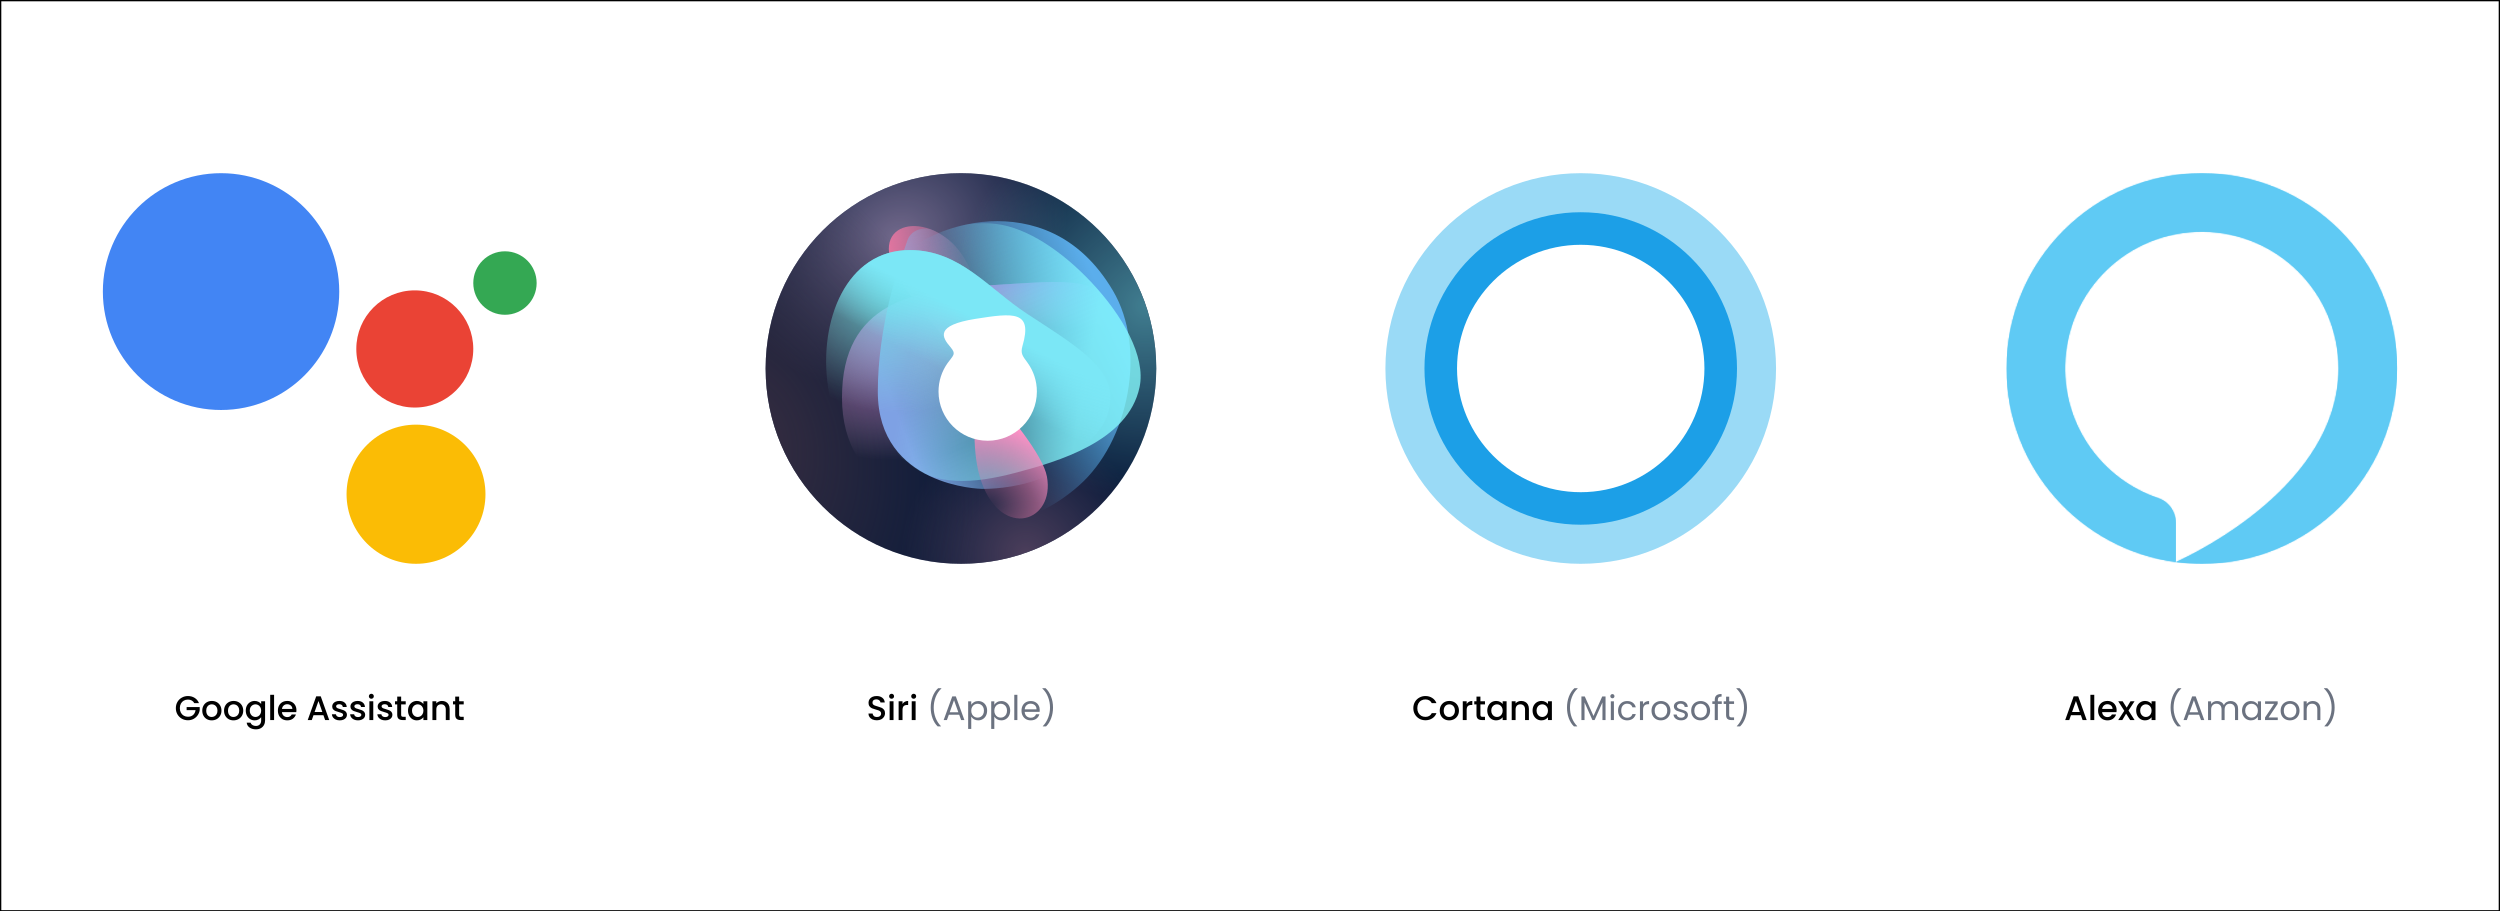 <svg width="1920" height="700" viewBox="0 0 1920 700" fill="none" xmlns="http://www.w3.org/2000/svg">
<rect x="0.5" y="0.5" width="1919" height="699" fill="white"/>
<rect x="0.5" y="0.5" width="1919" height="699" stroke="black"/>
<path d="M149.232 540.026C148.76 539.118 148.105 538.436 147.266 537.982C146.427 537.51 145.458 537.274 144.357 537.274C143.151 537.274 142.077 537.545 141.133 538.087C140.189 538.628 139.447 539.397 138.905 540.393C138.381 541.389 138.119 542.542 138.119 543.853C138.119 545.163 138.381 546.325 138.905 547.339C139.447 548.335 140.189 549.103 141.133 549.645C142.077 550.187 143.151 550.458 144.357 550.458C145.982 550.458 147.301 550.003 148.314 549.095C149.328 548.186 149.948 546.954 150.175 545.399H143.335V543.014H153.373V545.347C153.181 546.762 152.674 548.064 151.853 549.252C151.049 550.44 149.992 551.392 148.681 552.109C147.388 552.808 145.947 553.157 144.357 553.157C142.644 553.157 141.081 552.764 139.665 551.978C138.25 551.174 137.123 550.064 136.284 548.649C135.463 547.234 135.052 545.635 135.052 543.853C135.052 542.07 135.463 540.472 136.284 539.056C137.123 537.641 138.25 536.54 139.665 535.754C141.098 534.95 142.662 534.548 144.357 534.548C146.296 534.548 148.017 535.029 149.52 535.99C151.04 536.933 152.141 538.279 152.823 540.026H149.232ZM162.584 553.236C161.221 553.236 159.989 552.93 158.889 552.319C157.788 551.69 156.923 550.816 156.294 549.698C155.665 548.562 155.35 547.251 155.35 545.766C155.35 544.298 155.673 542.997 156.32 541.861C156.966 540.725 157.849 539.851 158.967 539.24C160.085 538.628 161.335 538.322 162.715 538.322C164.096 538.322 165.345 538.628 166.463 539.24C167.581 539.851 168.464 540.725 169.11 541.861C169.757 542.997 170.08 544.298 170.08 545.766C170.08 547.234 169.748 548.536 169.084 549.671C168.42 550.807 167.512 551.69 166.358 552.319C165.223 552.93 163.964 553.236 162.584 553.236ZM162.584 550.641C163.353 550.641 164.069 550.458 164.733 550.091C165.415 549.724 165.965 549.173 166.385 548.439C166.804 547.706 167.014 546.814 167.014 545.766C167.014 544.718 166.813 543.835 166.411 543.119C166.009 542.385 165.476 541.835 164.812 541.468C164.148 541.101 163.432 540.917 162.663 540.917C161.894 540.917 161.178 541.101 160.514 541.468C159.867 541.835 159.352 542.385 158.967 543.119C158.583 543.835 158.391 544.718 158.391 545.766C158.391 547.321 158.784 548.527 159.57 549.383C160.374 550.222 161.378 550.641 162.584 550.641ZM179.298 553.236C177.935 553.236 176.703 552.93 175.602 552.319C174.502 551.69 173.637 550.816 173.008 549.698C172.379 548.562 172.064 547.251 172.064 545.766C172.064 544.298 172.387 542.997 173.034 541.861C173.68 540.725 174.563 539.851 175.681 539.24C176.799 538.628 178.049 538.322 179.429 538.322C180.809 538.322 182.059 538.628 183.177 539.24C184.295 539.851 185.178 540.725 185.824 541.861C186.471 542.997 186.794 544.298 186.794 545.766C186.794 547.234 186.462 548.536 185.798 549.671C185.134 550.807 184.225 551.69 183.072 552.319C181.936 552.93 180.678 553.236 179.298 553.236ZM179.298 550.641C180.067 550.641 180.783 550.458 181.447 550.091C182.129 549.724 182.679 549.173 183.098 548.439C183.518 547.706 183.727 546.814 183.727 545.766C183.727 544.718 183.527 543.835 183.125 543.119C182.723 542.385 182.19 541.835 181.526 541.468C180.862 541.101 180.145 540.917 179.377 540.917C178.608 540.917 177.891 541.101 177.227 541.468C176.581 541.835 176.065 542.385 175.681 543.119C175.297 543.835 175.104 544.718 175.104 545.766C175.104 547.321 175.498 548.527 176.284 549.383C177.088 550.222 178.092 550.641 179.298 550.641ZM195.566 538.322C196.685 538.322 197.672 538.55 198.528 539.004C199.402 539.441 200.083 539.991 200.572 540.655V538.558H203.587V553.236C203.587 554.564 203.307 555.743 202.748 556.774C202.189 557.823 201.376 558.644 200.31 559.238C199.262 559.832 198.004 560.129 196.536 560.129C194.579 560.129 192.954 559.666 191.661 558.74C190.368 557.831 189.634 556.591 189.459 555.018H192.421C192.648 555.77 193.129 556.372 193.863 556.827C194.614 557.298 195.505 557.534 196.536 557.534C197.742 557.534 198.712 557.167 199.445 556.433C200.197 555.7 200.572 554.634 200.572 553.236V550.825C200.066 551.506 199.376 552.083 198.502 552.554C197.646 553.009 196.667 553.236 195.566 553.236C194.308 553.236 193.155 552.921 192.107 552.292C191.076 551.646 190.254 550.755 189.643 549.619C189.049 548.466 188.752 547.164 188.752 545.714C188.752 544.263 189.049 542.979 189.643 541.861C190.254 540.743 191.076 539.878 192.107 539.266C193.155 538.637 194.308 538.322 195.566 538.322ZM200.572 545.766C200.572 544.77 200.363 543.905 199.943 543.171C199.542 542.437 199.009 541.878 198.345 541.494C197.681 541.109 196.964 540.917 196.195 540.917C195.427 540.917 194.71 541.109 194.046 541.494C193.382 541.861 192.841 542.411 192.421 543.145C192.019 543.861 191.818 544.718 191.818 545.714C191.818 546.71 192.019 547.583 192.421 548.335C192.841 549.086 193.382 549.663 194.046 550.064C194.728 550.449 195.444 550.641 196.195 550.641C196.964 550.641 197.681 550.449 198.345 550.064C199.009 549.68 199.542 549.121 199.943 548.387C200.363 547.636 200.572 546.762 200.572 545.766ZM210.499 533.605V553H207.511V533.605H210.499ZM227.658 545.425C227.658 545.967 227.623 546.456 227.553 546.893H216.519C216.606 548.046 217.034 548.972 217.803 549.671C218.572 550.37 219.515 550.72 220.634 550.72C222.241 550.72 223.377 550.047 224.041 548.702H227.265C226.828 550.03 226.033 551.122 224.88 551.978C223.744 552.817 222.329 553.236 220.634 553.236C219.253 553.236 218.013 552.93 216.912 552.319C215.828 551.69 214.972 550.816 214.343 549.698C213.732 548.562 213.426 547.251 213.426 545.766C213.426 544.281 213.723 542.979 214.317 541.861C214.929 540.725 215.776 539.851 216.859 539.24C217.96 538.628 219.218 538.322 220.634 538.322C221.997 538.322 223.211 538.62 224.277 539.214C225.343 539.808 226.173 540.646 226.767 541.73C227.361 542.796 227.658 544.027 227.658 545.425ZM224.539 544.482C224.521 543.381 224.128 542.499 223.359 541.835C222.591 541.171 221.638 540.839 220.503 540.839C219.472 540.839 218.589 541.171 217.855 541.835C217.121 542.481 216.685 543.364 216.545 544.482H224.539ZM248.389 549.278H240.762L239.451 553H236.332L242.858 534.758H246.318L252.844 553H249.699L248.389 549.278ZM247.55 546.841L244.588 538.375L241.6 546.841H247.55ZM260.924 553.236C259.788 553.236 258.766 553.035 257.857 552.633C256.966 552.214 256.259 551.655 255.734 550.956C255.21 550.239 254.931 549.444 254.896 548.571H257.988C258.041 549.182 258.329 549.698 258.853 550.117C259.395 550.519 260.068 550.72 260.871 550.72C261.71 550.72 262.357 550.562 262.811 550.248C263.283 549.916 263.519 549.497 263.519 548.99C263.519 548.448 263.257 548.046 262.732 547.784C262.226 547.522 261.413 547.234 260.295 546.919C259.212 546.622 258.329 546.334 257.648 546.054C256.966 545.775 256.372 545.347 255.865 544.77C255.376 544.193 255.132 543.433 255.132 542.49C255.132 541.721 255.359 541.022 255.813 540.393C256.267 539.747 256.914 539.24 257.752 538.873C258.609 538.506 259.587 538.322 260.688 538.322C262.33 538.322 263.65 538.742 264.646 539.581C265.659 540.402 266.201 541.529 266.271 542.962H263.283C263.23 542.315 262.968 541.8 262.496 541.415C262.025 541.031 261.387 540.839 260.583 540.839C259.797 540.839 259.194 540.987 258.775 541.284C258.355 541.581 258.146 541.974 258.146 542.464C258.146 542.848 258.285 543.171 258.565 543.433C258.845 543.696 259.185 543.905 259.587 544.062C259.989 544.202 260.583 544.386 261.369 544.613C262.418 544.892 263.274 545.181 263.938 545.478C264.619 545.757 265.205 546.177 265.694 546.736C266.183 547.295 266.437 548.038 266.454 548.964C266.454 549.785 266.227 550.519 265.773 551.165C265.318 551.812 264.672 552.319 263.833 552.685C263.012 553.052 262.042 553.236 260.924 553.236ZM274.925 553.236C273.789 553.236 272.767 553.035 271.858 552.633C270.967 552.214 270.259 551.655 269.735 550.956C269.211 550.239 268.931 549.444 268.896 548.571H271.989C272.042 549.182 272.33 549.698 272.854 550.117C273.396 550.519 274.068 550.72 274.872 550.72C275.711 550.72 276.357 550.562 276.812 550.248C277.284 549.916 277.519 549.497 277.519 548.99C277.519 548.448 277.257 548.046 276.733 547.784C276.226 547.522 275.414 547.234 274.296 546.919C273.212 546.622 272.33 546.334 271.648 546.054C270.967 545.775 270.373 545.347 269.866 544.77C269.377 544.193 269.132 543.433 269.132 542.49C269.132 541.721 269.359 541.022 269.814 540.393C270.268 539.747 270.915 539.24 271.753 538.873C272.609 538.506 273.588 538.322 274.689 538.322C276.331 538.322 277.65 538.742 278.646 539.581C279.66 540.402 280.202 541.529 280.271 542.962H277.284C277.231 542.315 276.969 541.8 276.497 541.415C276.025 541.031 275.388 540.839 274.584 540.839C273.798 540.839 273.195 540.987 272.775 541.284C272.356 541.581 272.146 541.974 272.146 542.464C272.146 542.848 272.286 543.171 272.566 543.433C272.845 543.696 273.186 543.905 273.588 544.062C273.99 544.202 274.584 544.386 275.37 544.613C276.419 544.892 277.275 545.181 277.939 545.478C278.62 545.757 279.206 546.177 279.695 546.736C280.184 547.295 280.437 548.038 280.455 548.964C280.455 549.785 280.228 550.519 279.773 551.165C279.319 551.812 278.673 552.319 277.834 552.685C277.013 553.052 276.043 553.236 274.925 553.236ZM285.204 536.645C284.662 536.645 284.208 536.462 283.841 536.095C283.474 535.728 283.29 535.273 283.29 534.732C283.29 534.19 283.474 533.736 283.841 533.369C284.208 533.002 284.662 532.818 285.204 532.818C285.728 532.818 286.173 533.002 286.54 533.369C286.907 533.736 287.091 534.19 287.091 534.732C287.091 535.273 286.907 535.728 286.54 536.095C286.173 536.462 285.728 536.645 285.204 536.645ZM286.671 538.558V553H283.683V538.558H286.671ZM295.836 553.236C294.7 553.236 293.678 553.035 292.77 552.633C291.879 552.214 291.171 551.655 290.647 550.956C290.122 550.239 289.843 549.444 289.808 548.571H292.901C292.953 549.182 293.241 549.698 293.766 550.117C294.307 550.519 294.98 550.72 295.784 550.72C296.623 550.72 297.269 550.562 297.723 550.248C298.195 549.916 298.431 549.497 298.431 548.99C298.431 548.448 298.169 548.046 297.645 547.784C297.138 547.522 296.325 547.234 295.207 546.919C294.124 546.622 293.241 546.334 292.56 546.054C291.879 545.775 291.284 545.347 290.778 544.77C290.288 544.193 290.044 543.433 290.044 542.49C290.044 541.721 290.271 541.022 290.725 540.393C291.18 539.747 291.826 539.24 292.665 538.873C293.521 538.506 294.5 538.322 295.6 538.322C297.243 538.322 298.562 538.742 299.558 539.581C300.571 540.402 301.113 541.529 301.183 542.962H298.195C298.143 542.315 297.881 541.8 297.409 541.415C296.937 541.031 296.299 540.839 295.495 540.839C294.709 540.839 294.106 540.987 293.687 541.284C293.268 541.581 293.058 541.974 293.058 542.464C293.058 542.848 293.198 543.171 293.477 543.433C293.757 543.696 294.098 543.905 294.5 544.062C294.901 544.202 295.495 544.386 296.282 544.613C297.33 544.892 298.186 545.181 298.85 545.478C299.532 545.757 300.117 546.177 300.606 546.736C301.096 547.295 301.349 548.038 301.366 548.964C301.366 549.785 301.139 550.519 300.685 551.165C300.231 551.812 299.584 552.319 298.746 552.685C297.924 553.052 296.955 553.236 295.836 553.236ZM308.081 540.996V548.99C308.081 549.532 308.203 549.925 308.448 550.169C308.71 550.396 309.147 550.51 309.758 550.51H311.593V553H309.234C307.889 553 306.858 552.685 306.141 552.056C305.425 551.427 305.067 550.405 305.067 548.99V540.996H303.363V538.558H305.067V534.968H308.081V538.558H311.593V540.996H308.081ZM313.351 545.714C313.351 544.263 313.648 542.979 314.242 541.861C314.854 540.743 315.675 539.878 316.706 539.266C317.754 538.637 318.907 538.322 320.166 538.322C321.301 538.322 322.289 538.55 323.127 539.004C323.983 539.441 324.665 539.991 325.172 540.655V538.558H328.186V553H325.172V550.851C324.665 551.532 323.975 552.1 323.101 552.554C322.227 553.009 321.231 553.236 320.113 553.236C318.873 553.236 317.737 552.921 316.706 552.292C315.675 551.646 314.854 550.755 314.242 549.619C313.648 548.466 313.351 547.164 313.351 545.714ZM325.172 545.766C325.172 544.77 324.962 543.905 324.543 543.171C324.141 542.437 323.608 541.878 322.944 541.494C322.28 541.109 321.563 540.917 320.795 540.917C320.026 540.917 319.309 541.109 318.645 541.494C317.981 541.861 317.44 542.411 317.02 543.145C316.618 543.861 316.418 544.718 316.418 545.714C316.418 546.71 316.618 547.583 317.02 548.335C317.44 549.086 317.981 549.663 318.645 550.064C319.327 550.449 320.043 550.641 320.795 550.641C321.563 550.641 322.28 550.449 322.944 550.064C323.608 549.68 324.141 549.121 324.543 548.387C324.962 547.636 325.172 546.762 325.172 545.766ZM339.397 538.322C340.532 538.322 341.546 538.558 342.437 539.03C343.346 539.502 344.053 540.201 344.56 541.127C345.067 542.053 345.32 543.171 345.32 544.482V553H342.358V544.927C342.358 543.634 342.035 542.647 341.389 541.966C340.742 541.267 339.86 540.917 338.741 540.917C337.623 540.917 336.732 541.267 336.068 541.966C335.421 542.647 335.098 543.634 335.098 544.927V553H332.11V538.558H335.098V540.21C335.587 539.616 336.208 539.152 336.959 538.82C337.728 538.488 338.54 538.322 339.397 538.322ZM352.617 540.996V548.99C352.617 549.532 352.74 549.925 352.984 550.169C353.246 550.396 353.683 550.51 354.295 550.51H356.129V553H353.77C352.425 553 351.394 552.685 350.678 552.056C349.961 551.427 349.603 550.405 349.603 548.99V540.996H347.899V538.558H349.603V534.968H352.617V538.558H356.129V540.996H352.617Z" fill="black"/>
<ellipse cx="169.771" cy="223.937" rx="90.771" ry="90.936" fill="#4285F4"/>
<ellipse cx="319.496" cy="379.563" rx="53.34" ry="53.437" fill="#FBBC05"/>
<ellipse cx="318.56" cy="268" rx="44.918" ry="44.999" fill="#EA4335"/>
<ellipse cx="387.809" cy="217.376" rx="24.33" ry="24.375" fill="#34A853"/>
<path d="M673.418 553.183C672.195 553.183 671.094 552.974 670.116 552.554C669.137 552.118 668.368 551.506 667.809 550.72C667.25 549.933 666.97 549.016 666.97 547.968H670.168C670.238 548.754 670.544 549.401 671.085 549.907C671.645 550.414 672.422 550.667 673.418 550.667C674.449 550.667 675.253 550.423 675.829 549.933C676.406 549.427 676.694 548.78 676.694 547.994C676.694 547.382 676.511 546.884 676.144 546.5C675.794 546.116 675.349 545.818 674.807 545.609C674.283 545.399 673.549 545.172 672.606 544.927C671.417 544.613 670.448 544.298 669.696 543.984C668.962 543.652 668.333 543.145 667.809 542.464C667.285 541.782 667.023 540.874 667.023 539.738C667.023 538.689 667.285 537.772 667.809 536.986C668.333 536.199 669.067 535.597 670.011 535.177C670.954 534.758 672.046 534.548 673.287 534.548C675.052 534.548 676.493 534.994 677.612 535.885C678.747 536.759 679.376 537.964 679.499 539.502H676.196C676.144 538.838 675.829 538.27 675.253 537.798C674.676 537.327 673.916 537.091 672.972 537.091C672.116 537.091 671.417 537.309 670.876 537.746C670.334 538.183 670.063 538.812 670.063 539.633C670.063 540.192 670.229 540.655 670.561 541.022C670.911 541.372 671.347 541.651 671.872 541.861C672.396 542.07 673.112 542.298 674.021 542.542C675.227 542.874 676.205 543.206 676.956 543.538C677.725 543.87 678.372 544.386 678.896 545.085C679.438 545.766 679.708 546.683 679.708 547.837C679.708 548.763 679.455 549.636 678.948 550.458C678.459 551.279 677.734 551.943 676.773 552.45C675.829 552.939 674.711 553.183 673.418 553.183ZM684.754 536.645C684.213 536.645 683.758 536.462 683.391 536.095C683.024 535.728 682.841 535.273 682.841 534.732C682.841 534.19 683.024 533.736 683.391 533.369C683.758 533.002 684.213 532.818 684.754 532.818C685.278 532.818 685.724 533.002 686.091 533.369C686.458 533.736 686.641 534.19 686.641 534.732C686.641 535.273 686.458 535.728 686.091 536.095C685.724 536.462 685.278 536.645 684.754 536.645ZM686.222 538.558V553H683.234V538.558H686.222ZM693.133 540.655C693.57 539.921 694.146 539.353 694.863 538.952C695.597 538.532 696.461 538.322 697.457 538.322V541.415H696.697C695.527 541.415 694.635 541.712 694.024 542.306C693.43 542.9 693.133 543.931 693.133 545.399V553H690.145V538.558H693.133V540.655ZM701.724 536.645C701.182 536.645 700.728 536.462 700.361 536.095C699.994 535.728 699.811 535.273 699.811 534.732C699.811 534.19 699.994 533.736 700.361 533.369C700.728 533.002 701.182 532.818 701.724 532.818C702.248 532.818 702.694 533.002 703.061 533.369C703.428 533.736 703.611 534.19 703.611 534.732C703.611 535.273 703.428 535.728 703.061 536.095C702.694 536.462 702.248 536.645 701.724 536.645ZM703.192 538.558V553H700.204V538.558H703.192Z" fill="black"/>
<path d="M720.109 557.875C718.431 556.233 717.121 554.144 716.177 551.611C715.251 549.077 714.788 546.343 714.788 543.407C714.788 540.402 715.277 537.597 716.256 534.994C717.252 532.373 718.667 530.215 720.502 528.52H722.992V528.756C721.035 530.591 719.558 532.801 718.562 535.387C717.584 537.956 717.095 540.629 717.095 543.407C717.095 546.116 717.558 548.702 718.484 551.165C719.427 553.629 720.799 555.787 722.599 557.639V557.875H720.109ZM736.676 548.937H728.708L727.24 553H724.724L731.329 534.837H734.081L740.66 553H738.144L736.676 548.937ZM735.995 546.998L732.692 537.772L729.39 546.998H735.995ZM745.924 541.284C746.395 540.463 747.094 539.781 748.02 539.24C748.964 538.681 750.056 538.401 751.297 538.401C752.572 538.401 753.725 538.707 754.756 539.318C755.805 539.93 756.626 540.795 757.22 541.913C757.814 543.014 758.111 544.298 758.111 545.766C758.111 547.216 757.814 548.509 757.22 549.645C756.626 550.781 755.805 551.663 754.756 552.292C753.725 552.921 752.572 553.236 751.297 553.236C750.073 553.236 748.99 552.965 748.047 552.423C747.12 551.864 746.413 551.174 745.924 550.353V559.815H743.538V538.637H745.924V541.284ZM755.674 545.766C755.674 544.683 755.455 543.739 755.018 542.935C754.582 542.132 753.987 541.52 753.236 541.101C752.502 540.681 751.69 540.472 750.799 540.472C749.925 540.472 749.112 540.69 748.361 541.127C747.627 541.546 747.033 542.167 746.579 542.988C746.142 543.792 745.924 544.726 745.924 545.792C745.924 546.876 746.142 547.828 746.579 548.649C747.033 549.453 747.627 550.073 748.361 550.51C749.112 550.929 749.925 551.139 750.799 551.139C751.69 551.139 752.502 550.929 753.236 550.51C753.987 550.073 754.582 549.453 755.018 548.649C755.455 547.828 755.674 546.867 755.674 545.766ZM763.636 541.284C764.107 540.463 764.806 539.781 765.732 539.24C766.676 538.681 767.768 538.401 769.009 538.401C770.284 538.401 771.437 538.707 772.468 539.318C773.517 539.93 774.338 540.795 774.932 541.913C775.526 543.014 775.823 544.298 775.823 545.766C775.823 547.216 775.526 548.509 774.932 549.645C774.338 550.781 773.517 551.663 772.468 552.292C771.437 552.921 770.284 553.236 769.009 553.236C767.786 553.236 766.702 552.965 765.759 552.423C764.833 551.864 764.125 551.174 763.636 550.353V559.815H761.251V538.637H763.636V541.284ZM773.386 545.766C773.386 544.683 773.167 543.739 772.73 542.935C772.294 542.132 771.7 541.52 770.948 541.101C770.214 540.681 769.402 540.472 768.511 540.472C767.637 540.472 766.825 540.69 766.073 541.127C765.339 541.546 764.745 542.167 764.291 542.988C763.854 543.792 763.636 544.726 763.636 545.792C763.636 546.876 763.854 547.828 764.291 548.649C764.745 549.453 765.339 550.073 766.073 550.51C766.825 550.929 767.637 551.139 768.511 551.139C769.402 551.139 770.214 550.929 770.948 550.51C771.7 550.073 772.294 549.453 772.73 548.649C773.167 547.828 773.386 546.867 773.386 545.766ZM781.348 533.605V553H778.963V533.605H781.348ZM798.518 545.268C798.518 545.722 798.491 546.203 798.439 546.71H786.959C787.047 548.125 787.527 549.235 788.401 550.038C789.292 550.825 790.366 551.218 791.625 551.218C792.655 551.218 793.512 550.982 794.193 550.51C794.892 550.021 795.381 549.374 795.661 548.571H798.229C797.845 549.951 797.076 551.078 795.923 551.952C794.77 552.808 793.337 553.236 791.625 553.236C790.262 553.236 789.038 552.93 787.955 552.319C786.889 551.707 786.051 550.842 785.439 549.724C784.827 548.588 784.522 547.278 784.522 545.792C784.522 544.307 784.819 543.005 785.413 541.887C786.007 540.769 786.837 539.913 787.903 539.318C788.986 538.707 790.227 538.401 791.625 538.401C792.987 538.401 794.193 538.698 795.241 539.292C796.29 539.886 797.094 540.708 797.653 541.756C798.229 542.787 798.518 543.958 798.518 545.268ZM796.054 544.77C796.054 543.861 795.853 543.084 795.451 542.437C795.049 541.773 794.499 541.275 793.8 540.943C793.118 540.594 792.358 540.419 791.52 540.419C790.314 540.419 789.283 540.804 788.427 541.573C787.588 542.341 787.108 543.407 786.985 544.77H796.054ZM800.906 557.875V557.639C802.706 555.787 804.069 553.629 804.995 551.165C805.938 548.702 806.41 546.116 806.41 543.407C806.41 540.629 805.912 537.956 804.916 535.387C803.937 532.801 802.47 530.591 800.513 528.756V528.52H803.003C804.837 530.215 806.244 532.373 807.222 534.994C808.218 537.597 808.716 540.402 808.716 543.407C808.716 546.343 808.245 549.077 807.301 551.611C806.375 554.144 805.073 556.233 803.396 557.875H800.906Z" fill="#6B7280"/>
<path d="M888 283C888 365.843 820.843 433 738 433C655.157 433 588 365.843 588 283C588 200.157 655.157 133 738 133C820.843 133 888 200.157 888 283Z" fill="#081939"/>
<path d="M888 283C888 365.843 820.843 433 738 433C655.157 433 588 365.843 588 283C588 200.157 655.157 133 738 133C820.843 133 888 200.157 888 283Z" fill="url(#paint0_radial_62_8)" fill-opacity="0.9"/>
<path d="M888 283C888 365.843 820.843 433 738 433C655.157 433 588 365.843 588 283C588 200.157 655.157 133 738 133C820.843 133 888 200.157 888 283Z" fill="url(#paint1_radial_62_8)" fill-opacity="0.85"/>
<path d="M888 283C888 365.843 820.843 433 738 433C655.157 433 588 365.843 588 283C588 200.157 655.157 133 738 133C820.843 133 888 200.157 888 283Z" fill="url(#paint2_radial_62_8)" fill-opacity="0.8"/>
<path d="M888 283C888 365.843 820.843 433 738 433C655.157 433 588 365.843 588 283C588 200.157 655.157 133 738 133C820.843 133 888 200.157 888 283Z" fill="url(#paint3_radial_62_8)" fill-opacity="0.88"/>
<path d="M684.235 200.596C672.698 164.206 725.954 163.33 744.589 205.923C754.012 227.46 752.204 258.079 750.179 288.769C721.22 254.739 690.283 219.676 684.235 200.596Z" fill="url(#paint4_linear_62_8)"/>
<path d="M758.487 386.993C853.499 370.226 893.56 288.043 857.608 235.745C840.84 211.354 814.58 215.882 758.487 219.241C702.395 222.6 646.646 232.021 646.645 305.336C646.644 378.65 714.831 394.697 758.487 386.993Z" fill="url(#paint5_radial_62_8)"/>
<path d="M758.487 386.993C853.499 370.226 893.56 288.043 857.608 235.745C840.84 211.354 814.58 215.882 758.487 219.241C702.395 222.6 646.646 232.021 646.645 305.336C646.644 378.65 714.831 394.697 758.487 386.993Z" fill="url(#paint6_linear_62_8)"/>
<g style="mix-blend-mode:hard-light">
<path d="M674.16 300.894C674.158 251.855 689.314 206.113 696.94 184.457C700.078 175.547 711.82 173.01 719.648 178.297C732.979 186.335 759.834 205.862 786.942 224.583C815.111 244.036 855.733 265.542 837.09 329.316C822.965 377.636 754.042 375.45 754.042 375.45C754.042 375.45 674.163 374.121 674.16 300.894Z" fill="url(#paint7_linear_62_8)"/>
</g>
<path d="M828.307 373.209C867.359 339.039 880.918 267.611 854.734 223.234C828.55 178.856 791.246 168.523 760.208 169.978C729.169 171.432 666.125 190.84 663.462 260.51C660.799 330.181 697.033 359.732 734.933 393.027C749.577 405.893 789.254 407.38 828.307 373.209Z" fill="url(#paint8_linear_62_8)"/>
<path d="M692.627 352.057C694.86 353.377 696.855 354.662 698.345 355.996C717.785 373.404 747.585 371.557 779.143 363.304C812.429 354.599 866.419 338.913 875.185 297.371C880.151 273.837 862.13 242.223 837.959 216.573C815.941 193.208 789.079 174.791 764.745 171.936C758.648 171.221 751.208 171.153 743.225 172.192C697.001 181.729 672.048 207.573 668.237 260.167C664.426 312.762 668.727 322.914 692.627 352.057Z" fill="url(#paint9_linear_62_8)" fill-opacity="0.78"/>
<g style="mix-blend-mode:color-dodge">
<path d="M635.841 296.612C628.6 246.304 649.935 192.069 698.727 192.069C737.248 192.069 759.015 221.518 788.608 240.862C824.95 264.617 852.808 281 852.808 305.062C852.808 348.718 787.72 371.904 725.638 347.052C680.34 328.919 643.083 346.919 635.841 296.612Z" fill="url(#paint10_radial_62_8)" fill-opacity="0.8"/>
</g>
<path d="M635.841 296.612C628.6 246.304 649.935 192.069 698.727 192.069C737.248 192.069 759.015 221.518 788.608 240.862C824.95 264.617 852.808 281 852.808 305.062C852.808 348.718 787.72 371.904 725.638 347.052C680.34 328.919 643.083 346.919 635.841 296.612Z" fill="url(#paint11_linear_62_8)"/>
<path d="M753.913 370.566C769.89 414.502 810.277 400.737 804.06 366.126C801.103 349.662 776.456 319.639 750.182 288.766C748.202 318.771 746.015 348.845 753.913 370.566Z" fill="url(#paint12_radial_62_8)"/>
<path d="M753.913 370.566C769.89 414.502 810.277 400.737 804.06 366.126C801.103 349.662 776.456 319.639 750.182 288.766C748.202 318.771 746.015 348.845 753.913 370.566Z" fill="url(#paint13_linear_62_8)"/>
<g filter="url(#filter0_df_62_8)">
<path d="M775.768 280.162C775.768 301.021 758.858 317.931 737.998 317.931C717.139 317.931 700.229 301.021 700.229 280.162C700.229 272.141 702.729 264.704 706.992 258.588C711.304 252.402 714.231 251.598 709.302 245.891C702.9 238.476 697.271 229.28 728.648 224.324C757.918 219.699 772.639 217.965 764.747 244.974C762.945 251.141 764.936 252.922 768.687 258.139C773.144 264.338 775.768 271.943 775.768 280.162Z" fill="white"/>
</g>
<path d="M1085.43 543.853C1085.43 542.07 1085.84 540.472 1086.66 539.056C1087.5 537.641 1088.63 536.54 1090.04 535.754C1091.48 534.95 1093.04 534.548 1094.74 534.548C1096.68 534.548 1098.4 535.029 1099.9 535.99C1101.42 536.933 1102.52 538.279 1103.2 540.026H1099.61C1099.14 539.065 1098.48 538.349 1097.65 537.877C1096.81 537.405 1095.84 537.169 1094.74 537.169C1093.53 537.169 1092.46 537.44 1091.51 537.982C1090.57 538.523 1089.83 539.301 1089.28 540.314C1088.76 541.328 1088.5 542.507 1088.5 543.853C1088.5 545.198 1088.76 546.378 1089.28 547.391C1089.83 548.405 1090.57 549.191 1091.51 549.75C1092.46 550.292 1093.53 550.562 1094.74 550.562C1095.84 550.562 1096.81 550.327 1097.65 549.855C1098.48 549.383 1099.14 548.667 1099.61 547.706H1103.2C1102.52 549.453 1101.42 550.798 1099.9 551.742C1098.4 552.685 1096.68 553.157 1094.74 553.157C1093.02 553.157 1091.46 552.764 1090.04 551.978C1088.63 551.174 1087.5 550.064 1086.66 548.649C1085.84 547.234 1085.43 545.635 1085.43 543.853ZM1112.96 553.236C1111.6 553.236 1110.37 552.93 1109.27 552.319C1108.17 551.69 1107.3 550.816 1106.67 549.698C1106.04 548.562 1105.73 547.251 1105.73 545.766C1105.73 544.298 1106.05 542.997 1106.7 541.861C1107.35 540.725 1108.23 539.851 1109.35 539.24C1110.46 538.628 1111.71 538.322 1113.09 538.322C1114.47 538.322 1115.72 538.628 1116.84 539.24C1117.96 539.851 1118.84 540.725 1119.49 541.861C1120.14 542.997 1120.46 544.298 1120.46 545.766C1120.46 547.234 1120.13 548.536 1119.46 549.671C1118.8 550.807 1117.89 551.69 1116.74 552.319C1115.6 552.93 1114.34 553.236 1112.96 553.236ZM1112.96 550.641C1113.73 550.641 1114.45 550.458 1115.11 550.091C1115.79 549.724 1116.34 549.173 1116.76 548.439C1117.18 547.706 1117.39 546.814 1117.39 545.766C1117.39 544.718 1117.19 543.835 1116.79 543.119C1116.39 542.385 1115.86 541.835 1115.19 541.468C1114.53 541.101 1113.81 540.917 1113.04 540.917C1112.27 540.917 1111.56 541.101 1110.89 541.468C1110.25 541.835 1109.73 542.385 1109.35 543.119C1108.96 543.835 1108.77 544.718 1108.77 545.766C1108.77 547.321 1109.16 548.527 1109.95 549.383C1110.75 550.222 1111.76 550.641 1112.96 550.641ZM1126.4 540.655C1126.84 539.921 1127.41 539.353 1128.13 538.952C1128.86 538.532 1129.73 538.322 1130.73 538.322V541.415H1129.97C1128.79 541.415 1127.9 541.712 1127.29 542.306C1126.7 542.9 1126.4 543.931 1126.4 545.399V553H1123.41V538.558H1126.4V540.655ZM1136.96 540.996V548.99C1136.96 549.532 1137.08 549.925 1137.32 550.169C1137.59 550.396 1138.02 550.51 1138.64 550.51H1140.47V553H1138.11C1136.77 553 1135.73 552.685 1135.02 552.056C1134.3 551.427 1133.94 550.405 1133.94 548.99V540.996H1132.24V538.558H1133.94V534.968H1136.96V538.558H1140.47V540.996H1136.96ZM1142.23 545.714C1142.23 544.263 1142.53 542.979 1143.12 541.861C1143.73 540.743 1144.55 539.878 1145.58 539.266C1146.63 538.637 1147.78 538.322 1149.04 538.322C1150.18 538.322 1151.17 538.55 1152 539.004C1152.86 539.441 1153.54 539.991 1154.05 540.655V538.558H1157.06V553H1154.05V550.851C1153.54 551.532 1152.85 552.1 1151.98 552.554C1151.1 553.009 1150.11 553.236 1148.99 553.236C1147.75 553.236 1146.61 552.921 1145.58 552.292C1144.55 551.646 1143.73 550.755 1143.12 549.619C1142.53 548.466 1142.23 547.164 1142.23 545.714ZM1154.05 545.766C1154.05 544.77 1153.84 543.905 1153.42 543.171C1153.02 542.437 1152.48 541.878 1151.82 541.494C1151.16 541.109 1150.44 540.917 1149.67 540.917C1148.9 540.917 1148.19 541.109 1147.52 541.494C1146.86 541.861 1146.32 542.411 1145.9 543.145C1145.5 543.861 1145.29 544.718 1145.29 545.714C1145.29 546.71 1145.5 547.583 1145.9 548.335C1146.32 549.086 1146.86 549.663 1147.52 550.064C1148.2 550.449 1148.92 550.641 1149.67 550.641C1150.44 550.641 1151.16 550.449 1151.82 550.064C1152.48 549.68 1153.02 549.121 1153.42 548.387C1153.84 547.636 1154.05 546.762 1154.05 545.766ZM1168.27 538.322C1169.41 538.322 1170.42 538.558 1171.31 539.03C1172.22 539.502 1172.93 540.201 1173.44 541.127C1173.94 542.053 1174.2 543.171 1174.2 544.482V553H1171.24V544.927C1171.24 543.634 1170.91 542.647 1170.27 541.966C1169.62 541.267 1168.74 540.917 1167.62 540.917C1166.5 540.917 1165.61 541.267 1164.95 541.966C1164.3 542.647 1163.98 543.634 1163.98 544.927V553H1160.99V538.558H1163.98V540.21C1164.46 539.616 1165.08 539.152 1165.84 538.82C1166.6 538.488 1167.42 538.322 1168.27 538.322ZM1177.01 545.714C1177.01 544.263 1177.31 542.979 1177.9 541.861C1178.52 540.743 1179.34 539.878 1180.37 539.266C1181.42 538.637 1182.57 538.322 1183.83 538.322C1184.96 538.322 1185.95 538.55 1186.79 539.004C1187.64 539.441 1188.33 539.991 1188.83 540.655V538.558H1191.85V553H1188.83V550.851C1188.33 551.532 1187.64 552.1 1186.76 552.554C1185.89 553.009 1184.89 553.236 1183.77 553.236C1182.53 553.236 1181.4 552.921 1180.37 552.292C1179.34 551.646 1178.52 550.755 1177.9 549.619C1177.31 548.466 1177.01 547.164 1177.01 545.714ZM1188.83 545.766C1188.83 544.77 1188.62 543.905 1188.2 543.171C1187.8 542.437 1187.27 541.878 1186.61 541.494C1185.94 541.109 1185.22 540.917 1184.46 540.917C1183.69 540.917 1182.97 541.109 1182.31 541.494C1181.64 541.861 1181.1 542.411 1180.68 543.145C1180.28 543.861 1180.08 544.718 1180.08 545.714C1180.08 546.71 1180.28 547.583 1180.68 548.335C1181.1 549.086 1181.64 549.663 1182.31 550.064C1182.99 550.449 1183.7 550.641 1184.46 550.641C1185.22 550.641 1185.94 550.449 1186.61 550.064C1187.27 549.68 1187.8 549.121 1188.2 548.387C1188.62 547.636 1188.83 546.762 1188.83 545.766Z" fill="black"/>
<path d="M1208.77 557.875C1207.09 556.233 1205.78 554.144 1204.83 551.611C1203.91 549.077 1203.45 546.343 1203.45 543.407C1203.45 540.402 1203.93 537.597 1204.91 534.994C1205.91 532.373 1207.32 530.215 1209.16 528.52H1211.65V528.756C1209.69 530.591 1208.22 532.801 1207.22 535.387C1206.24 537.956 1205.75 540.629 1205.75 543.407C1205.75 546.116 1206.21 548.702 1207.14 551.165C1208.08 553.629 1209.46 555.787 1211.26 557.639V557.875H1208.77ZM1233.06 534.863V553H1230.68V539.476L1224.65 553H1222.97L1216.92 539.45V553H1214.53V534.863H1217.1L1223.81 549.855L1230.52 534.863H1233.06ZM1238.34 536.304C1237.89 536.304 1237.5 536.147 1237.19 535.833C1236.87 535.518 1236.72 535.134 1236.72 534.679C1236.72 534.225 1236.87 533.841 1237.19 533.526C1237.5 533.212 1237.89 533.054 1238.34 533.054C1238.78 533.054 1239.15 533.212 1239.44 533.526C1239.76 533.841 1239.91 534.225 1239.91 534.679C1239.91 535.134 1239.76 535.518 1239.44 535.833C1239.15 536.147 1238.78 536.304 1238.34 536.304ZM1239.49 538.637V553H1237.11V538.637H1239.49ZM1242.67 545.792C1242.67 544.307 1242.97 543.014 1243.56 541.913C1244.15 540.795 1244.98 539.93 1246.02 539.318C1247.09 538.707 1248.3 538.401 1249.67 538.401C1251.43 538.401 1252.88 538.829 1254.02 539.685C1255.17 540.542 1255.93 541.73 1256.3 543.25H1253.73C1253.48 542.376 1253 541.686 1252.29 541.179C1251.59 540.673 1250.72 540.419 1249.67 540.419C1248.3 540.419 1247.2 540.891 1246.36 541.835C1245.53 542.761 1245.11 544.08 1245.11 545.792C1245.11 547.522 1245.53 548.859 1246.36 549.802C1247.2 550.746 1248.3 551.218 1249.67 551.218C1250.72 551.218 1251.59 550.973 1252.29 550.484C1252.99 549.995 1253.47 549.296 1253.73 548.387H1256.3C1255.91 549.855 1255.14 551.034 1253.99 551.925C1252.84 552.799 1251.4 553.236 1249.67 553.236C1248.3 553.236 1247.09 552.93 1246.02 552.319C1244.98 551.707 1244.15 550.842 1243.56 549.724C1242.97 548.605 1242.67 547.295 1242.67 545.792ZM1261.87 540.97C1262.28 540.148 1262.88 539.511 1263.65 539.056C1264.43 538.602 1265.39 538.375 1266.5 538.375V540.839H1265.88C1263.2 540.839 1261.87 542.289 1261.87 545.189V553H1259.48V538.637H1261.87V540.97ZM1275.52 553.236C1274.18 553.236 1272.95 552.93 1271.85 552.319C1270.77 551.707 1269.91 550.842 1269.28 549.724C1268.67 548.588 1268.37 547.278 1268.37 545.792C1268.37 544.325 1268.68 543.032 1269.31 541.913C1269.96 540.777 1270.83 539.913 1271.93 539.318C1273.03 538.707 1274.26 538.401 1275.63 538.401C1276.99 538.401 1278.22 538.707 1279.32 539.318C1280.42 539.913 1281.29 540.769 1281.92 541.887C1282.56 543.005 1282.89 544.307 1282.89 545.792C1282.89 547.278 1282.55 548.588 1281.89 549.724C1281.24 550.842 1280.36 551.707 1279.24 552.319C1278.13 552.93 1276.88 553.236 1275.52 553.236ZM1275.52 551.139C1276.38 551.139 1277.18 550.938 1277.93 550.536C1278.68 550.134 1279.29 549.532 1279.74 548.728C1280.21 547.924 1280.45 546.946 1280.45 545.792C1280.45 544.639 1280.22 543.661 1279.77 542.857C1279.31 542.053 1278.72 541.459 1277.99 541.075C1277.25 540.673 1276.46 540.472 1275.6 540.472C1274.73 540.472 1273.92 540.673 1273.19 541.075C1272.47 541.459 1271.9 542.053 1271.46 542.857C1271.02 543.661 1270.8 544.639 1270.8 545.792C1270.8 546.963 1271.01 547.95 1271.43 548.754C1271.87 549.558 1272.45 550.161 1273.16 550.562C1273.88 550.947 1274.67 551.139 1275.52 551.139ZM1291.11 553.236C1290.01 553.236 1289.02 553.052 1288.15 552.685C1287.27 552.301 1286.58 551.777 1286.08 551.113C1285.57 550.431 1285.29 549.654 1285.24 548.78H1287.7C1287.77 549.497 1288.1 550.082 1288.7 550.536C1289.31 550.991 1290.1 551.218 1291.08 551.218C1291.99 551.218 1292.71 551.017 1293.23 550.615C1293.75 550.213 1294.02 549.706 1294.02 549.095C1294.02 548.466 1293.74 548.003 1293.18 547.706C1292.62 547.391 1291.75 547.085 1290.58 546.788C1289.52 546.509 1288.64 546.229 1287.96 545.95C1287.3 545.653 1286.72 545.224 1286.23 544.665C1285.76 544.089 1285.52 543.337 1285.52 542.411C1285.52 541.677 1285.74 541.005 1286.18 540.393C1286.62 539.781 1287.24 539.301 1288.04 538.952C1288.84 538.585 1289.76 538.401 1290.79 538.401C1292.38 538.401 1293.67 538.803 1294.65 539.607C1295.62 540.411 1296.15 541.511 1296.22 542.909H1293.83C1293.78 542.158 1293.48 541.555 1292.92 541.101C1292.37 540.646 1291.64 540.419 1290.71 540.419C1289.86 540.419 1289.18 540.603 1288.67 540.97C1288.16 541.337 1287.91 541.817 1287.91 542.411C1287.91 542.883 1288.06 543.276 1288.36 543.591C1288.67 543.888 1289.05 544.132 1289.51 544.325C1289.98 544.499 1290.63 544.7 1291.45 544.927C1292.48 545.207 1293.32 545.487 1293.96 545.766C1294.61 546.028 1295.16 546.43 1295.62 546.972C1296.09 547.513 1296.33 548.221 1296.35 549.095C1296.35 549.881 1296.13 550.589 1295.69 551.218C1295.26 551.847 1294.64 552.345 1293.83 552.712C1293.05 553.061 1292.14 553.236 1291.11 553.236ZM1305.98 553.236C1304.64 553.236 1303.41 552.93 1302.31 552.319C1301.23 551.707 1300.37 550.842 1299.74 549.724C1299.13 548.588 1298.83 547.278 1298.83 545.792C1298.83 544.325 1299.14 543.032 1299.77 541.913C1300.42 540.777 1301.29 539.913 1302.39 539.318C1303.49 538.707 1304.72 538.401 1306.09 538.401C1307.45 538.401 1308.68 538.707 1309.78 539.318C1310.88 539.913 1311.75 540.769 1312.38 541.887C1313.02 543.005 1313.35 544.307 1313.35 545.792C1313.35 547.278 1313.01 548.588 1312.35 549.724C1311.7 550.842 1310.82 551.707 1309.7 552.319C1308.58 552.93 1307.34 553.236 1305.98 553.236ZM1305.98 551.139C1306.84 551.139 1307.64 550.938 1308.39 550.536C1309.14 550.134 1309.75 549.532 1310.2 548.728C1310.67 547.924 1310.91 546.946 1310.91 545.792C1310.91 544.639 1310.68 543.661 1310.23 542.857C1309.77 542.053 1309.18 541.459 1308.44 541.075C1307.71 540.673 1306.92 540.472 1306.06 540.472C1305.19 540.472 1304.38 540.673 1303.65 541.075C1302.93 541.459 1302.35 542.053 1301.92 542.857C1301.48 543.661 1301.26 544.639 1301.26 545.792C1301.26 546.963 1301.47 547.95 1301.89 548.754C1302.33 549.558 1302.91 550.161 1303.62 550.562C1304.34 550.947 1305.12 551.139 1305.98 551.139ZM1322.33 540.603H1319.31V553H1316.93V540.603H1315.07V538.637H1316.93V537.615C1316.93 536.007 1317.34 534.837 1318.16 534.103C1319 533.351 1320.33 532.976 1322.17 532.976V534.968C1321.12 534.968 1320.38 535.177 1319.94 535.597C1319.52 535.999 1319.31 536.671 1319.31 537.615V538.637H1322.33V540.603ZM1328.02 540.603V549.069C1328.02 549.767 1328.17 550.265 1328.46 550.562C1328.76 550.842 1329.27 550.982 1330.01 550.982H1331.76V553H1329.62C1328.29 553 1327.29 552.694 1326.63 552.083C1325.96 551.471 1325.63 550.466 1325.63 549.069V540.603H1323.77V538.637H1325.63V535.02H1328.02V538.637H1331.76V540.603H1328.02ZM1333.89 557.875V557.639C1335.69 555.787 1337.06 553.629 1337.98 551.165C1338.93 548.702 1339.4 546.116 1339.4 543.407C1339.4 540.629 1338.9 537.956 1337.9 535.387C1336.93 532.801 1335.46 530.591 1333.5 528.756V528.52H1335.99C1337.83 530.215 1339.23 532.373 1340.21 534.994C1341.21 537.597 1341.7 540.402 1341.7 543.407C1341.7 546.343 1341.23 549.077 1340.29 551.611C1339.36 554.144 1338.06 556.233 1336.38 557.875H1333.89Z" fill="#6B7280"/>
<g clip-path="url(#clip0_62_8)">
<path d="M1214 433.007C1131.31 433.007 1064 365.697 1064 283.005C1064 200.313 1131.31 133.005 1214 133.005C1296.69 133.005 1364 200.313 1364 283.005C1364 365.697 1296.69 433.005 1214 433.005M1214 173.009C1153.29 173.009 1104.01 222.291 1104.01 283.005C1104.01 343.719 1153.29 393.001 1214 393.001C1274.71 393.001 1324 343.719 1324 283.005C1324 222.291 1274.72 173.009 1214 173.009Z" fill="#9ADAF6"/>
<path d="M1214 402.985C1147.78 402.985 1093.99 349.185 1093.99 283.005C1093.99 216.825 1147.79 162.989 1214 162.989C1280.22 162.989 1334.02 216.789 1334.02 283.005C1334.02 349.221 1280.18 402.985 1214 402.985ZM1214 188.001C1161.61 188.001 1119 230.617 1119 283.005C1119 335.393 1161.61 378.009 1214 378.009C1266.39 378.009 1309 335.393 1309 283.005C1309 230.617 1266.39 188.001 1214 188.001Z" fill="#1C9FE7"/>
</g>
<path d="M1598.12 549.278H1590.49L1589.18 553H1586.07L1592.59 534.758H1596.05L1602.58 553H1599.43L1598.12 549.278ZM1597.28 546.841L1594.32 538.375L1591.33 546.841H1597.28ZM1608.4 533.605V553H1605.42V533.605H1608.4ZM1625.56 545.425C1625.56 545.967 1625.53 546.456 1625.46 546.893H1614.42C1614.51 548.046 1614.94 548.972 1615.71 549.671C1616.48 550.37 1617.42 550.72 1618.54 550.72C1620.15 550.72 1621.28 550.047 1621.95 548.702H1625.17C1624.73 550.03 1623.94 551.122 1622.78 551.978C1621.65 552.817 1620.23 553.236 1618.54 553.236C1617.16 553.236 1615.92 552.93 1614.82 552.319C1613.73 551.69 1612.88 550.816 1612.25 549.698C1611.64 548.562 1611.33 547.251 1611.33 545.766C1611.33 544.281 1611.63 542.979 1612.22 541.861C1612.83 540.725 1613.68 539.851 1614.76 539.24C1615.86 538.628 1617.12 538.322 1618.54 538.322C1619.9 538.322 1621.12 538.62 1622.18 539.214C1623.25 539.808 1624.08 540.646 1624.67 541.73C1625.26 542.796 1625.56 544.027 1625.56 545.425ZM1622.44 544.482C1622.43 543.381 1622.03 542.499 1621.26 541.835C1620.49 541.171 1619.54 540.839 1618.41 540.839C1617.38 540.839 1616.49 541.171 1615.76 541.835C1615.03 542.481 1614.59 543.364 1614.45 544.482H1622.44ZM1634.69 545.687L1639.35 553H1635.97L1632.85 548.099L1629.92 553H1626.8L1631.46 545.897L1626.8 538.558H1630.18L1633.3 543.46L1636.23 538.558H1639.35L1634.69 545.687ZM1640.59 545.714C1640.59 544.263 1640.88 542.979 1641.48 541.861C1642.09 540.743 1642.91 539.878 1643.94 539.266C1644.99 538.637 1646.14 538.322 1647.4 538.322C1648.54 538.322 1649.52 538.55 1650.36 539.004C1651.22 539.441 1651.9 539.991 1652.41 540.655V538.558H1655.42V553H1652.41V550.851C1651.9 551.532 1651.21 552.1 1650.34 552.554C1649.46 553.009 1648.47 553.236 1647.35 553.236C1646.11 553.236 1644.97 552.921 1643.94 552.292C1642.91 551.646 1642.09 550.755 1641.48 549.619C1640.88 548.466 1640.59 547.164 1640.59 545.714ZM1652.41 545.766C1652.41 544.77 1652.2 543.905 1651.78 543.171C1651.38 542.437 1650.84 541.878 1650.18 541.494C1649.51 541.109 1648.8 540.917 1648.03 540.917C1647.26 540.917 1646.54 541.109 1645.88 541.494C1645.22 541.861 1644.67 542.411 1644.26 543.145C1643.85 543.861 1643.65 544.718 1643.65 545.714C1643.65 546.71 1643.85 547.583 1644.26 548.335C1644.67 549.086 1645.22 549.663 1645.88 550.064C1646.56 550.449 1647.28 550.641 1648.03 550.641C1648.8 550.641 1649.51 550.449 1650.18 550.064C1650.84 549.68 1651.38 549.121 1651.78 548.387C1652.2 547.636 1652.41 546.762 1652.41 545.766Z" fill="black"/>
<path d="M1672.34 557.875C1670.66 556.233 1669.35 554.144 1668.41 551.611C1667.48 549.077 1667.02 546.343 1667.02 543.407C1667.02 540.402 1667.51 537.597 1668.49 534.994C1669.48 532.373 1670.9 530.215 1672.73 528.52H1675.22V528.756C1673.27 530.591 1671.79 532.801 1670.79 535.387C1669.81 537.956 1669.32 540.629 1669.32 543.407C1669.32 546.116 1669.79 548.702 1670.71 551.165C1671.66 553.629 1673.03 555.787 1674.83 557.639V557.875H1672.34ZM1688.91 548.937H1680.94L1679.47 553H1676.95L1683.56 534.837H1686.31L1692.89 553H1690.37L1688.91 548.937ZM1688.22 546.998L1684.92 537.772L1681.62 546.998H1688.22ZM1713.04 538.375C1714.16 538.375 1715.16 538.611 1716.03 539.083C1716.9 539.537 1717.59 540.227 1718.1 541.153C1718.61 542.079 1718.86 543.206 1718.86 544.534V553H1716.5V544.875C1716.5 543.442 1716.14 542.35 1715.43 541.599C1714.73 540.83 1713.77 540.445 1712.57 540.445C1711.33 540.445 1710.34 540.847 1709.61 541.651C1708.87 542.437 1708.51 543.582 1708.51 545.085V553H1706.15V544.875C1706.15 543.442 1705.79 542.35 1705.07 541.599C1704.37 540.83 1703.42 540.445 1702.22 540.445C1700.98 540.445 1699.99 540.847 1699.25 541.651C1698.52 542.437 1698.15 543.582 1698.15 545.085V553H1695.77V538.637H1698.15V540.708C1698.63 539.956 1699.25 539.38 1700.04 538.978C1700.84 538.576 1701.73 538.375 1702.69 538.375C1703.89 538.375 1704.96 538.646 1705.89 539.187C1706.81 539.729 1707.5 540.524 1707.96 541.573C1708.36 540.559 1709.02 539.773 1709.95 539.214C1710.87 538.654 1711.91 538.375 1713.04 538.375ZM1721.88 545.766C1721.88 544.298 1722.18 543.014 1722.77 541.913C1723.37 540.795 1724.18 539.93 1725.21 539.318C1726.26 538.707 1727.42 538.401 1728.7 538.401C1729.95 538.401 1731.05 538.672 1731.97 539.214C1732.9 539.755 1733.59 540.437 1734.04 541.258V538.637H1736.45V553H1734.04V550.327C1733.57 551.165 1732.86 551.864 1731.92 552.423C1730.99 552.965 1729.91 553.236 1728.67 553.236C1727.39 553.236 1726.24 552.921 1725.21 552.292C1724.18 551.663 1723.37 550.781 1722.77 549.645C1722.18 548.509 1721.88 547.216 1721.88 545.766ZM1734.04 545.792C1734.04 544.709 1733.82 543.765 1733.39 542.962C1732.95 542.158 1732.36 541.546 1731.6 541.127C1730.87 540.69 1730.06 540.472 1729.17 540.472C1728.28 540.472 1727.46 540.681 1726.73 541.101C1726 541.52 1725.41 542.132 1724.97 542.935C1724.54 543.739 1724.32 544.683 1724.32 545.766C1724.32 546.867 1724.54 547.828 1724.97 548.649C1725.41 549.453 1726 550.073 1726.73 550.51C1727.46 550.929 1728.28 551.139 1729.17 551.139C1730.06 551.139 1730.87 550.929 1731.6 550.51C1732.36 550.073 1732.95 549.453 1733.39 548.649C1733.82 547.828 1734.04 546.876 1734.04 545.792ZM1742.27 551.034H1749.32V553H1739.54V551.034L1746.51 540.577H1739.59V538.637H1749.26V540.577L1742.27 551.034ZM1758.68 553.236C1757.33 553.236 1756.11 552.93 1755.01 552.319C1753.92 551.707 1753.07 550.842 1752.44 549.724C1751.83 548.588 1751.52 547.278 1751.52 545.792C1751.52 544.325 1751.84 543.032 1752.46 541.913C1753.11 540.777 1753.98 539.913 1755.09 539.318C1756.19 538.707 1757.42 538.401 1758.78 538.401C1760.14 538.401 1761.38 538.707 1762.48 539.318C1763.58 539.913 1764.44 540.769 1765.07 541.887C1765.72 543.005 1766.04 544.307 1766.04 545.792C1766.04 547.278 1765.71 548.588 1765.04 549.724C1764.4 550.842 1763.52 551.707 1762.4 552.319C1761.28 552.93 1760.04 553.236 1758.68 553.236ZM1758.68 551.139C1759.53 551.139 1760.34 550.938 1761.09 550.536C1761.84 550.134 1762.44 549.532 1762.9 548.728C1763.37 547.924 1763.6 546.946 1763.6 545.792C1763.6 544.639 1763.38 543.661 1762.92 542.857C1762.47 542.053 1761.87 541.459 1761.14 541.075C1760.41 540.673 1759.61 540.472 1758.75 540.472C1757.88 540.472 1757.08 540.673 1756.34 541.075C1755.63 541.459 1755.05 542.053 1754.61 542.857C1754.18 543.661 1753.96 544.639 1753.96 545.792C1753.96 546.963 1754.17 547.95 1754.59 548.754C1755.02 549.558 1755.6 550.161 1756.32 550.562C1757.03 550.947 1757.82 551.139 1758.68 551.139ZM1776.17 538.375C1777.92 538.375 1779.34 538.908 1780.42 539.974C1781.5 541.022 1782.05 542.542 1782.05 544.534V553H1779.69V544.875C1779.69 543.442 1779.33 542.35 1778.61 541.599C1777.9 540.83 1776.92 540.445 1775.68 540.445C1774.42 540.445 1773.41 540.839 1772.66 541.625C1771.93 542.411 1771.56 543.556 1771.56 545.058V553H1769.18V538.637H1771.56V540.681C1772.03 539.947 1772.67 539.38 1773.48 538.978C1774.3 538.576 1775.2 538.375 1776.17 538.375ZM1785.18 557.875V557.639C1786.98 555.787 1788.34 553.629 1789.27 551.165C1790.21 548.702 1790.69 546.116 1790.69 543.407C1790.69 540.629 1790.19 537.956 1789.19 535.387C1788.21 532.801 1786.75 530.591 1784.79 528.756V528.52H1787.28C1789.11 530.215 1790.52 532.373 1791.5 534.994C1792.49 537.597 1792.99 540.402 1792.99 543.407C1792.99 546.343 1792.52 549.077 1791.58 551.611C1790.65 554.144 1789.35 556.233 1787.67 557.875H1785.18Z" fill="#6B7280"/>
<g clip-path="url(#clip1_62_8)">
<path fill-rule="evenodd" clip-rule="evenodd" d="M1690.99 133C1608.16 133 1541 200.158 1541 283C1541 359.062 1597.61 421.893 1671 431.67V401.445C1671 392.922 1665.62 385.261 1657.54 382.552C1615.2 368.33 1584.91 327.856 1586.03 280.471C1587.39 222.78 1634.38 177.423 1692.08 178.005C1749.57 178.586 1795.99 225.372 1795.99 283C1795.99 284.313 1795.96 285.62 1795.91 286.921C1795.9 287.212 1795.89 287.505 1795.88 287.797C1795.82 289.005 1795.75 290.212 1795.65 291.41C1795.62 291.792 1795.59 292.172 1795.55 292.551C1795.48 293.389 1795.39 294.218 1795.3 295.048C1795.19 295.993 1795.07 296.927 1794.94 297.86C1794.88 298.286 1794.82 298.712 1794.76 299.136C1781.9 383.818 1671.61 431.414 1671.01 431.673C1677.55 432.543 1684.22 433 1690.99 433C1773.83 433 1840.99 365.843 1840.99 283C1840.99 200.158 1773.83 133 1690.99 133Z" fill="#5FCAF4"/>
<mask id="mask0_62_8" style="mask-type:luminance" maskUnits="userSpaceOnUse" x="1541" y="133" width="300" height="300">
<path d="M1541 433H1840.91V133H1541V433Z" fill="white"/>
</mask>
<g mask="url(#mask0_62_8)">
<mask id="mask1_62_8" style="mask-type:luminance" maskUnits="userSpaceOnUse" x="1540" y="133" width="301" height="300">
<path d="M1690.99 133C1608.16 133 1541 200.158 1541 283C1541 359.062 1597.61 421.893 1671 431.67V401.445C1671 392.922 1665.62 385.261 1657.54 382.552C1615.2 368.33 1584.91 327.856 1586.03 280.471C1587.39 222.78 1634.38 177.423 1692.08 178.005C1749.57 178.586 1795.99 225.372 1795.99 283C1795.99 284.313 1795.96 285.62 1795.91 286.921C1795.9 287.212 1795.89 287.505 1795.88 287.797C1795.82 289.005 1795.75 290.212 1795.65 291.41C1795.62 291.792 1795.59 292.172 1795.55 292.551C1795.48 293.389 1795.39 294.218 1795.3 295.048C1795.19 295.993 1795.07 296.927 1794.94 297.86C1794.88 298.286 1794.82 298.712 1794.76 299.136C1781.9 383.818 1671.61 431.414 1671.01 431.673C1677.55 432.543 1684.22 433 1690.99 433C1773.83 433 1840.99 365.843 1840.99 283C1840.99 200.158 1773.83 133 1690.99 133Z" fill="white"/>
</mask>
<g mask="url(#mask1_62_8)">
<path d="M1518.23 455.764H1863.76V110.237H1518.23V455.764Z" fill="#5FCAF4"/>
</g>
</g>
</g>
<defs>
<filter id="filter0_df_62_8" x="576.888" y="98.278" width="363.334" height="384.108" filterUnits="userSpaceOnUse" color-interpolation-filters="sRGB">
<feFlood flood-opacity="0" result="BackgroundImageFix"/>
<feColorMatrix in="SourceAlpha" type="matrix" values="0 0 0 0 0 0 0 0 0 0 0 0 0 0 0 0 0 0 127 0" result="hardAlpha"/>
<feOffset dx="20.557" dy="20.557"/>
<feGaussianBlur stdDeviation="71.949"/>
<feColorMatrix type="matrix" values="0 0 0 0 1 0 0 0 0 1 0 0 0 0 1 0 0 0 1 0"/>
<feBlend mode="normal" in2="BackgroundImageFix" result="effect1_dropShadow_62_8"/>
<feBlend mode="normal" in="SourceGraphic" in2="effect1_dropShadow_62_8" result="shape"/>
<feGaussianBlur stdDeviation="25.696" result="effect2_foregroundBlur_62_8"/>
</filter>
<radialGradient id="paint0_radial_62_8" cx="0" cy="0" r="1" gradientUnits="userSpaceOnUse" gradientTransform="translate(689.184 182.261) rotate(63.133) scale(112.929 133.964)">
<stop stop-color="#7D7194"/>
<stop offset="1" stop-color="#7D7194" stop-opacity="0"/>
</radialGradient>
<radialGradient id="paint1_radial_62_8" cx="0" cy="0" r="1" gradientUnits="userSpaceOnUse" gradientTransform="translate(880.013 234.628) rotate(161.19) scale(150.025)">
<stop stop-color="#4A8F9F"/>
<stop offset="1" stop-color="#4A8F9F" stop-opacity="0"/>
</radialGradient>
<radialGradient id="paint2_radial_62_8" cx="0" cy="0" r="1" gradientUnits="userSpaceOnUse" gradientTransform="translate(787.705 425.013) rotate(-108.939) scale(95.714)">
<stop stop-color="#5C4763"/>
<stop offset="1" stop-color="#5C4763" stop-opacity="0"/>
</radialGradient>
<radialGradient id="paint3_radial_62_8" cx="0" cy="0" r="1" gradientUnits="userSpaceOnUse" gradientTransform="translate(574.686 337.143) rotate(-18.342) scale(172.055 239.16)">
<stop stop-color="#3D3041"/>
<stop offset="1" stop-color="#3D3041" stop-opacity="0"/>
</radialGradient>
<linearGradient id="paint4_linear_62_8" x1="682.615" y1="198.822" x2="746.938" y2="188.171" gradientUnits="userSpaceOnUse">
<stop stop-color="#E375A0"/>
<stop offset="1" stop-color="#E375A0" stop-opacity="0"/>
</linearGradient>
<radialGradient id="paint5_radial_62_8" cx="0" cy="0" r="1" gradientUnits="userSpaceOnUse" gradientTransform="translate(700.786 242.318) rotate(69.334) scale(108.142 130.257)">
<stop stop-color="#B850C1"/>
<stop offset="1" stop-color="#DCADE0" stop-opacity="0"/>
</radialGradient>
<linearGradient id="paint6_linear_62_8" x1="765.801" y1="216.397" x2="764.797" y2="250.056" gradientUnits="userSpaceOnUse">
<stop stop-color="#B850C1"/>
<stop offset="1" stop-color="#DCADE0" stop-opacity="0"/>
</linearGradient>
<linearGradient id="paint7_linear_62_8" x1="691.024" y1="323.971" x2="774.456" y2="292.018" gradientUnits="userSpaceOnUse">
<stop stop-color="#7EA1E4"/>
<stop offset="1" stop-color="#70CBFF" stop-opacity="0"/>
</linearGradient>
<linearGradient id="paint8_linear_62_8" x1="867.809" y1="274.263" x2="765.803" y2="320.234" gradientUnits="userSpaceOnUse">
<stop stop-color="#5BAEEC"/>
<stop offset="1" stop-color="#5BAEEC" stop-opacity="0"/>
</linearGradient>
<linearGradient id="paint9_linear_62_8" x1="699.489" y1="263.451" x2="834.786" y2="288.605" gradientUnits="userSpaceOnUse">
<stop stop-color="#85FAFE" stop-opacity="0"/>
<stop offset="1" stop-color="#85FAFE"/>
</linearGradient>
<radialGradient id="paint10_radial_62_8" cx="0" cy="0" r="1" gradientUnits="userSpaceOnUse" gradientTransform="translate(692.456 217.905) rotate(84.377) scale(99.001 110.573)">
<stop stop-color="#65ECE8"/>
<stop offset="1" stop-color="#8BECE9" stop-opacity="0"/>
</radialGradient>
<linearGradient id="paint11_linear_62_8" x1="812.019" y1="330.435" x2="841.156" y2="274.672" gradientUnits="userSpaceOnUse">
<stop stop-color="#7BE7F6" stop-opacity="0"/>
<stop offset="0.75" stop-color="#7BE7F6"/>
</linearGradient>
<radialGradient id="paint12_radial_62_8" cx="0" cy="0" r="1" gradientUnits="userSpaceOnUse" gradientTransform="translate(760.254 387.875) rotate(-68.208) scale(62.173 79.823)">
<stop stop-color="#E375A0" stop-opacity="0"/>
<stop offset="1" stop-color="#FF91C6"/>
</radialGradient>
<linearGradient id="paint13_linear_62_8" x1="754.041" y1="301.78" x2="758.479" y2="331.957" gradientUnits="userSpaceOnUse">
<stop stop-color="white"/>
<stop offset="1" stop-color="white" stop-opacity="0"/>
</linearGradient>
<clipPath id="clip0_62_8">
<rect width="300" height="300" fill="white" transform="translate(1064 133)"/>
</clipPath>
<clipPath id="clip1_62_8">
<rect width="300" height="300" fill="white" transform="translate(1541 133)"/>
</clipPath>
</defs>
</svg>
